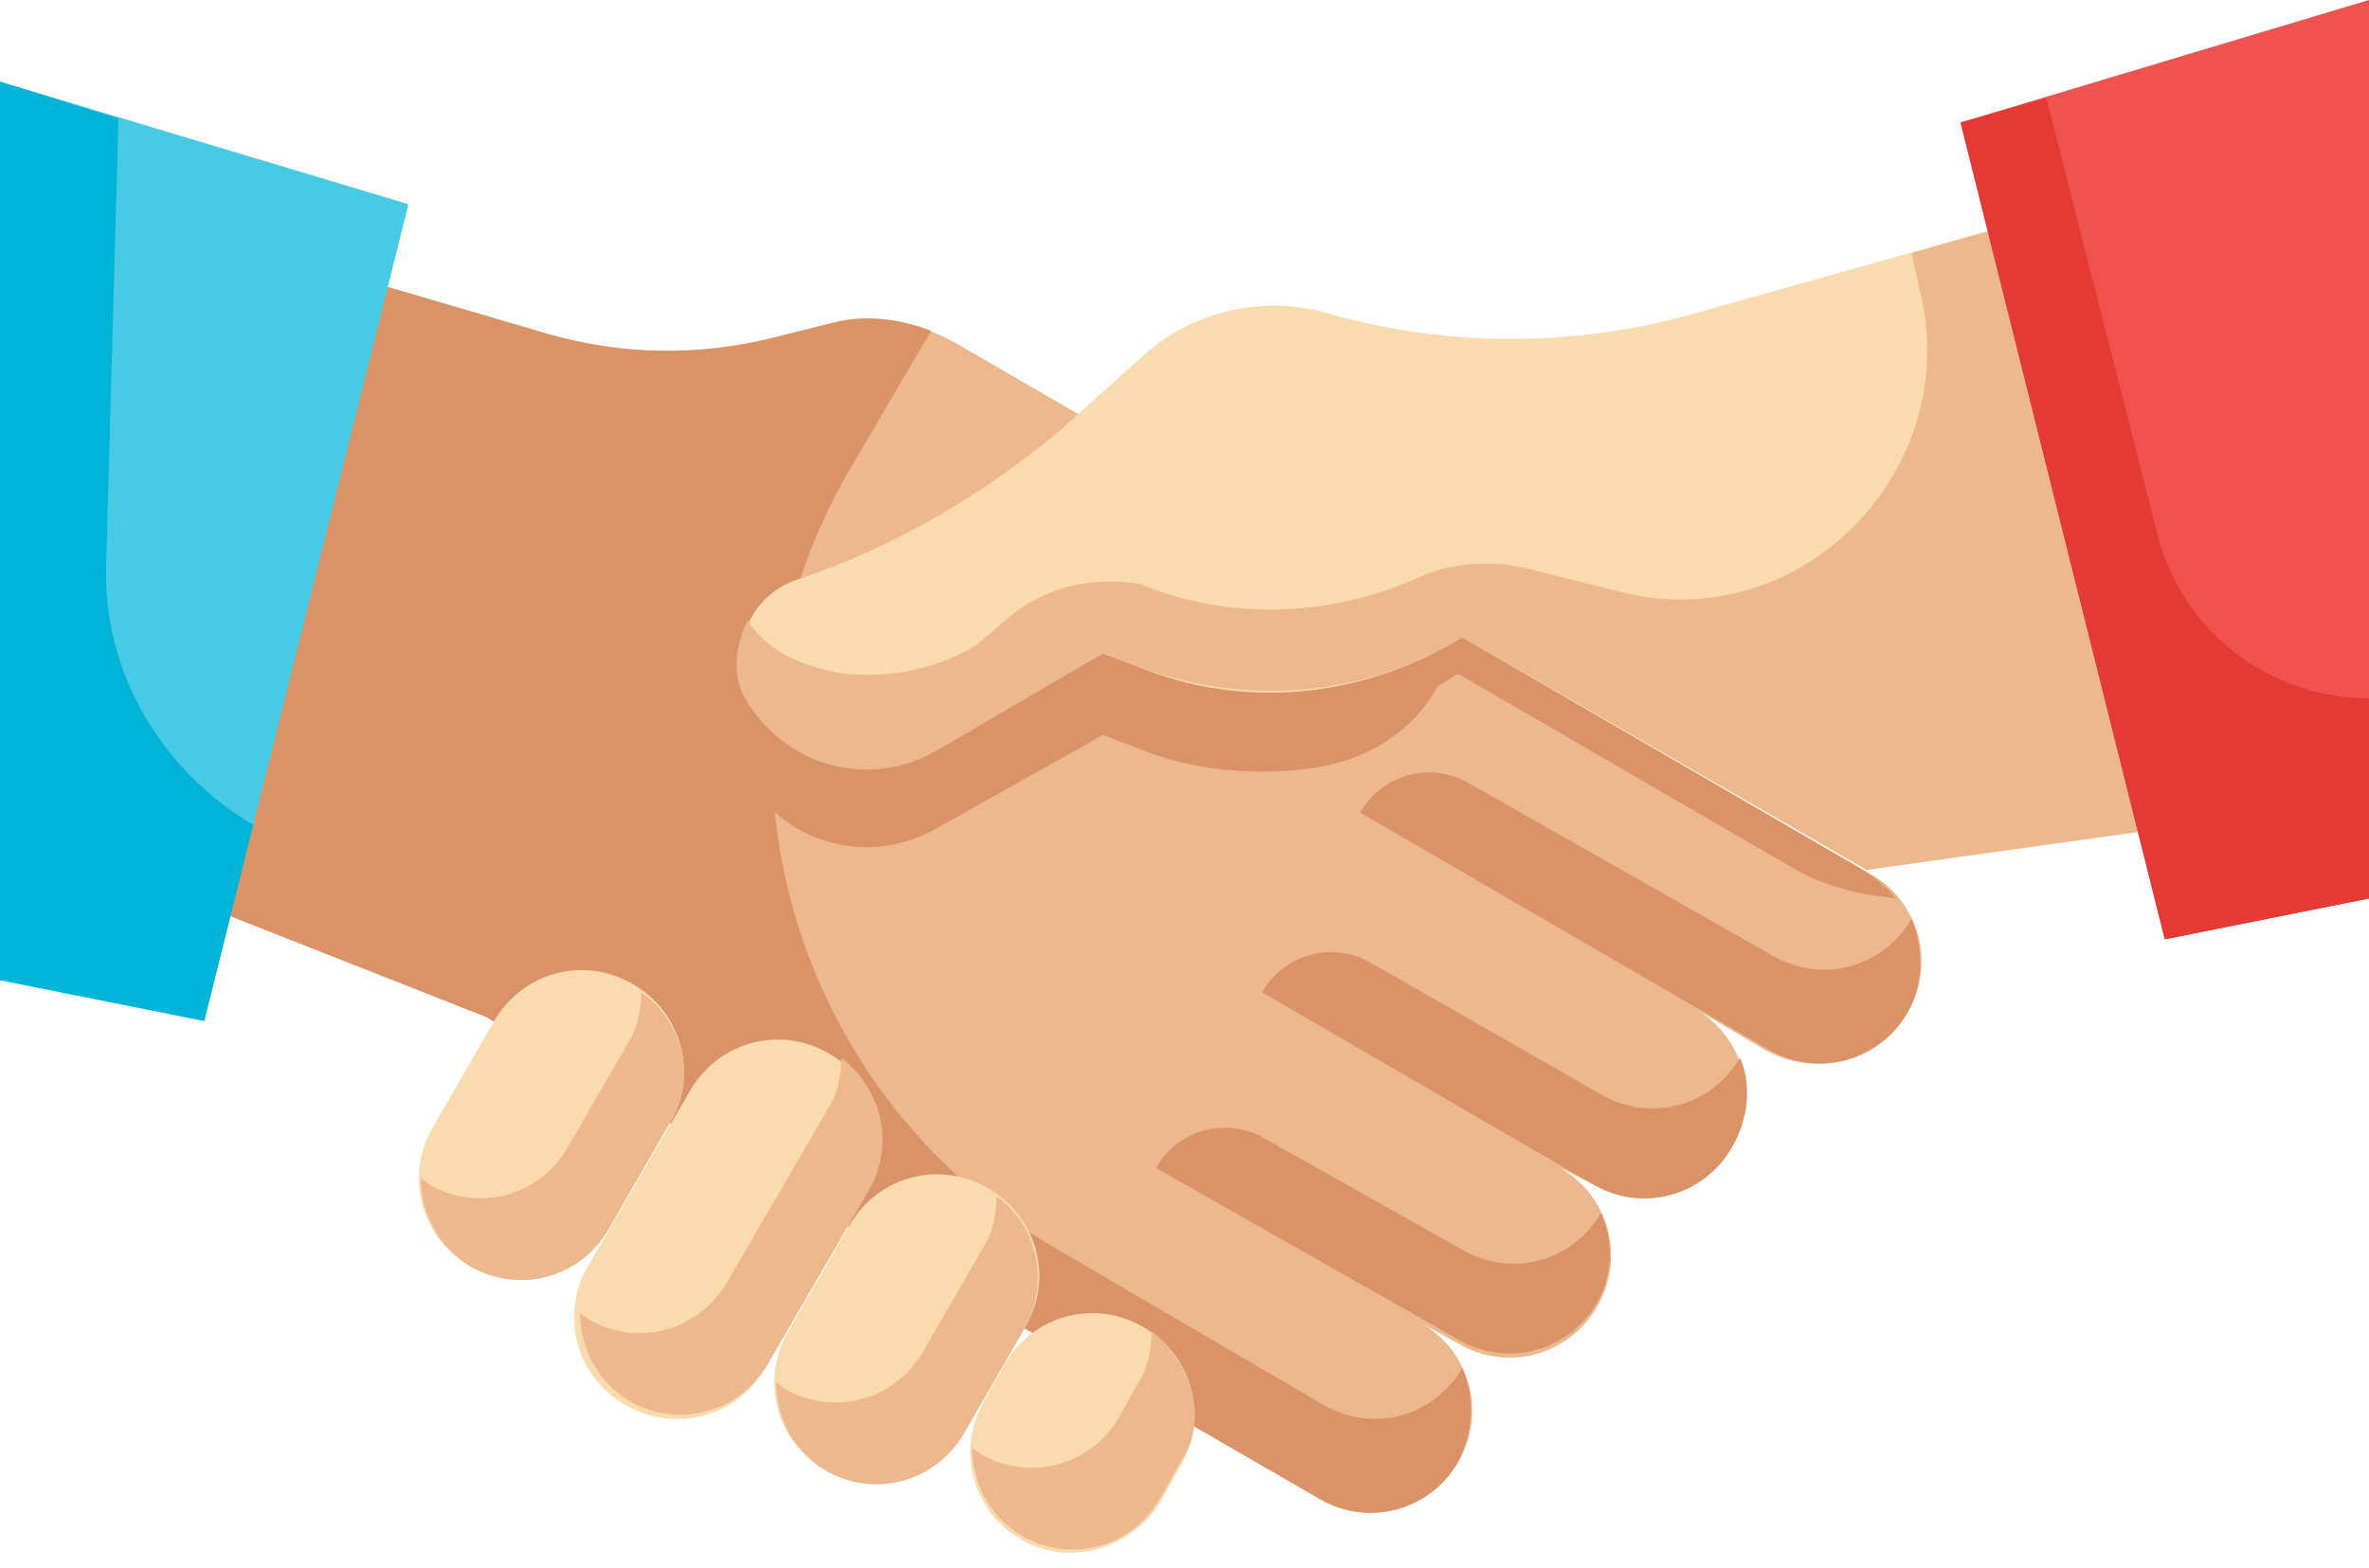 <?xml version="1.0" encoding="UTF-8"?><svg xmlns="http://www.w3.org/2000/svg" xmlns:xlink="http://www.w3.org/1999/xlink" height="38.4" preserveAspectRatio="xMidYMid meet" version="1.0" viewBox="3.0 23.0 58.0 38.4" width="58.0" zoomAndPan="magnify"><g><g><g><g id="change1_6"><path d="M49.7,47.8c0.7-1.2,0.3-2.7-0.9-3.4l-22.4-13c-0.9-0.5-1.9-0.7-2.9-0.4l-1.6,0.4 c-1.7,0.4-3.5,0.4-5.3-0.1L9,29L5,44l9.9,3.9l20.4,11.8c1.2,0.7,2.7,0.3,3.4-0.9c0.7-1.2,0.3-2.7-0.9-3.4l0.9,0.5 c1.2,0.7,2.7,0.3,3.4-0.9c0.7-1.2,0.3-2.7-0.9-3.4L42,52c1.2,0.7,2.7,0.3,3.4-0.9c0.7-1.2,0.3-2.7-0.9-3.4l1.7,1 C47.4,49.4,49,49,49.7,47.8z" fill="#EDB88E"/></g><g id="change2_1"><path d="M49.8,45.5c-0.7,1.2-2.2,1.6-3.4,0.9L39,42.2c-1-0.6-2.2-0.2-2.7,0.7l10,5.8c1.2,0.7,2.7,0.3,3.4-0.9 C50.1,47.1,50.1,46.2,49.8,45.5z" fill="#DA9367"/></g><g id="change2_2"><path d="M45.6,48.9c-0.7,1.2-2.2,1.6-3.4,0.9l-5.6-3.2c-1-0.6-2.2-0.2-2.7,0.7L42,52c1.2,0.7,2.7,0.3,3.4-0.9 C45.8,50.4,45.9,49.6,45.6,48.9z" fill="#DA9367"/></g><g id="change2_3"><path d="M42.2,52.7c-0.7,1.2-2.2,1.6-3.4,0.9L34,50.9c-1-0.6-2.2-0.2-2.7,0.7l7.4,4.2c1.2,0.7,2.7,0.3,3.4-0.9 C42.5,54.2,42.5,53.4,42.2,52.7z" fill="#DA9367"/></g><g id="change2_4"><path d="M38.8,56.5c-0.7,1.2-2.2,1.6-3.4,0.9l-6.5-3.8c-6.7-3.9-9-12.4-5.1-19.1l2-3.4c-0.8-0.3-1.6-0.4-2.4-0.2 l-1.6,0.4c-1.7,0.4-3.5,0.4-5.3-0.1L9,29L5,44l9.9,3.9l20.4,11.8c1.2,0.7,2.7,0.3,3.4-0.9C39.1,58,39.1,57.2,38.8,56.5z" fill="#DA9367"/></g><g id="change2_5"><path d="M30,33.5l-1.1,1c-1.9,1.6-4.1,2.9-6.5,3.7c-1,0.3-1.6,1.4-1.3,2.4c-0.1,0.5-0.1,1,0.2,1.5 c1,1.6,3,2.1,4.6,1.2L30,41l0.8,0.3c1.4,0.6,3,0.7,4.4,0.5c1.3-0.2,2.4-0.9,3-2c0.2-0.1,0.3-0.2,0.5-0.3l8.1,4.7 c0.8,0.5,1.7,0.7,2.6,0.8c-0.2-0.3-0.5-0.5-0.8-0.7L30,33.5z" fill="#DA9367"/></g><g id="change3_1"><path d="M3 25L13 28 8 48 3 47z" fill="#48CAE4"/></g><g id="change4_1"><path d="M5.6,36.8l0.3-10.9L3,25v22l5,1l1.2-4.8C7,41.9,5.5,39.5,5.6,36.8z" fill="#00B4D8"/></g></g><g><g id="change5_1"><path d="M14.5,54L14.5,54c-1.2-0.7-1.6-2.2-0.9-3.4l1.5-2.6c0.7-1.2,2.2-1.6,3.4-0.9l0,0c1.2,0.7,1.6,2.2,0.9,3.4 l-1.5,2.6C17.2,54.3,15.7,54.7,14.5,54z" fill="#F9DBAF"/></g><g id="change5_2"><path d="M18.3,57.4L18.3,57.4c-1.2-0.7-1.6-2.2-0.9-3.4l2.5-4.3c0.7-1.2,2.2-1.6,3.4-0.9h0 c1.2,0.7,1.6,2.2,0.9,3.4l-2.5,4.3C21.1,57.7,19.5,58.1,18.3,57.4z" fill="#F9DBAF"/></g><g id="change5_3"><path d="M23.2,59L23.2,59c-1.2-0.7-1.6-2.2-0.9-3.4l1.5-2.6c0.7-1.2,2.2-1.6,3.4-0.9l0,0c1.2,0.7,1.6,2.2,0.9,3.4 l-1.5,2.6C25.9,59.3,24.4,59.7,23.2,59z" fill="#F9DBAF"/></g><g id="change5_4"><path d="M28,60.7L28,60.7c-1.2-0.7-1.6-2.2-0.9-3.4l0.5-0.9c0.7-1.2,2.2-1.6,3.4-0.9l0,0c1.2,0.7,1.6,2.2,0.9,3.4 l-0.5,0.9C30.7,60.9,29.2,61.4,28,60.7z" fill="#F9DBAF"/></g><g id="change1_1"><path d="M18.7,47.3c0,0.4-0.1,0.9-0.3,1.2l-1.5,2.6c-0.7,1.2-2.2,1.6-3.4,0.9c-0.1-0.1-0.2-0.1-0.2-0.2 c0,0.9,0.4,1.7,1.2,2.2c1.2,0.7,2.7,0.3,3.4-0.9l1.5-2.6C20.1,49.4,19.7,48,18.7,47.3z" fill="#EDB88E"/></g><g id="change1_2"><path d="M23.6,48.9c0,0.4-0.1,0.9-0.3,1.2l-2.5,4.3c-0.7,1.2-2.2,1.6-3.4,0.9c-0.1-0.1-0.2-0.1-0.2-0.2 c0,0.9,0.4,1.7,1.2,2.2c1.2,0.7,2.7,0.3,3.4-0.9l2.5-4.3C24.9,51,24.6,49.7,23.6,48.9z" fill="#EDB88E"/></g><g id="change1_3"><path d="M27.4,52.3c0,0.4-0.1,0.9-0.3,1.2l-1.5,2.6c-0.7,1.2-2.2,1.6-3.4,0.9c-0.1-0.1-0.2-0.1-0.2-0.2 c0,0.9,0.4,1.7,1.2,2.2c1.2,0.7,2.7,0.3,3.4-0.9l1.5-2.6C28.7,54.4,28.4,53,27.4,52.3z" fill="#EDB88E"/></g><g id="change1_4"><path d="M31.2,55.6c0,0.4-0.1,0.9-0.3,1.2l-0.5,0.9c-0.7,1.2-2.2,1.6-3.4,0.9c-0.1-0.1-0.2-0.1-0.2-0.2 c0,0.9,0.4,1.7,1.2,2.2c1.2,0.7,2.7,0.3,3.4-0.9l0.5-0.9C32.6,57.8,32.2,56.4,31.2,55.6z" fill="#EDB88E"/></g></g><g><g id="change5_5"><path d="M38.8,38.6l9.9,5.7L58,43l-4-15l-9.6,2.7c-2.9,0.8-5.9,0.8-8.8,0l0,0c-1.6-0.5-3.4-0.1-4.6,1l-2,1.8 c-1.9,1.6-4.1,2.9-6.5,3.7l0,0c-1.2,0.4-1.7,1.8-1.1,2.9l0,0c1,1.6,3,2.1,4.6,1.2L30,39l0.8,0.3C33.4,40.4,36.4,40.1,38.8,38.6 L38.8,38.6z" fill="#F9DBAF"/></g><g id="change1_5"><path d="M54,28l-4.2,1.2l0.2,0.9c1.1,4.4-2.9,8.5-7.3,7.4l-2.4-0.6c-0.9-0.2-1.9-0.1-2.7,0.3 c-2.1,0.9-4.5,1-6.7,0.1c-1.2-0.2-2.4,0.1-3.3,0.9l-0.7,0.6c-1,0.6-2.1,0.8-3.2,0.7c-1.3-0.2-2-0.7-2.4-1.3c-0.3,0.6-0.4,1.4,0,2 c1,1.6,3,2.1,4.6,1.2L30,39l0.8,0.3c2.6,1,5.6,0.8,8-0.7l9.9,5.7L58,43L54,28z" fill="#EDB88E"/></g><g id="change6_1"><path d="M61 23L51 26 56 46 61 45z" fill="#EF5350"/></g><g id="change7_1"><path d="M61,40.1V45l-5,1l-5-20l2.1-0.6L55.8,36C56.4,38.5,58.6,40.1,61,40.1z" fill="#E53935"/></g></g></g></g></svg>